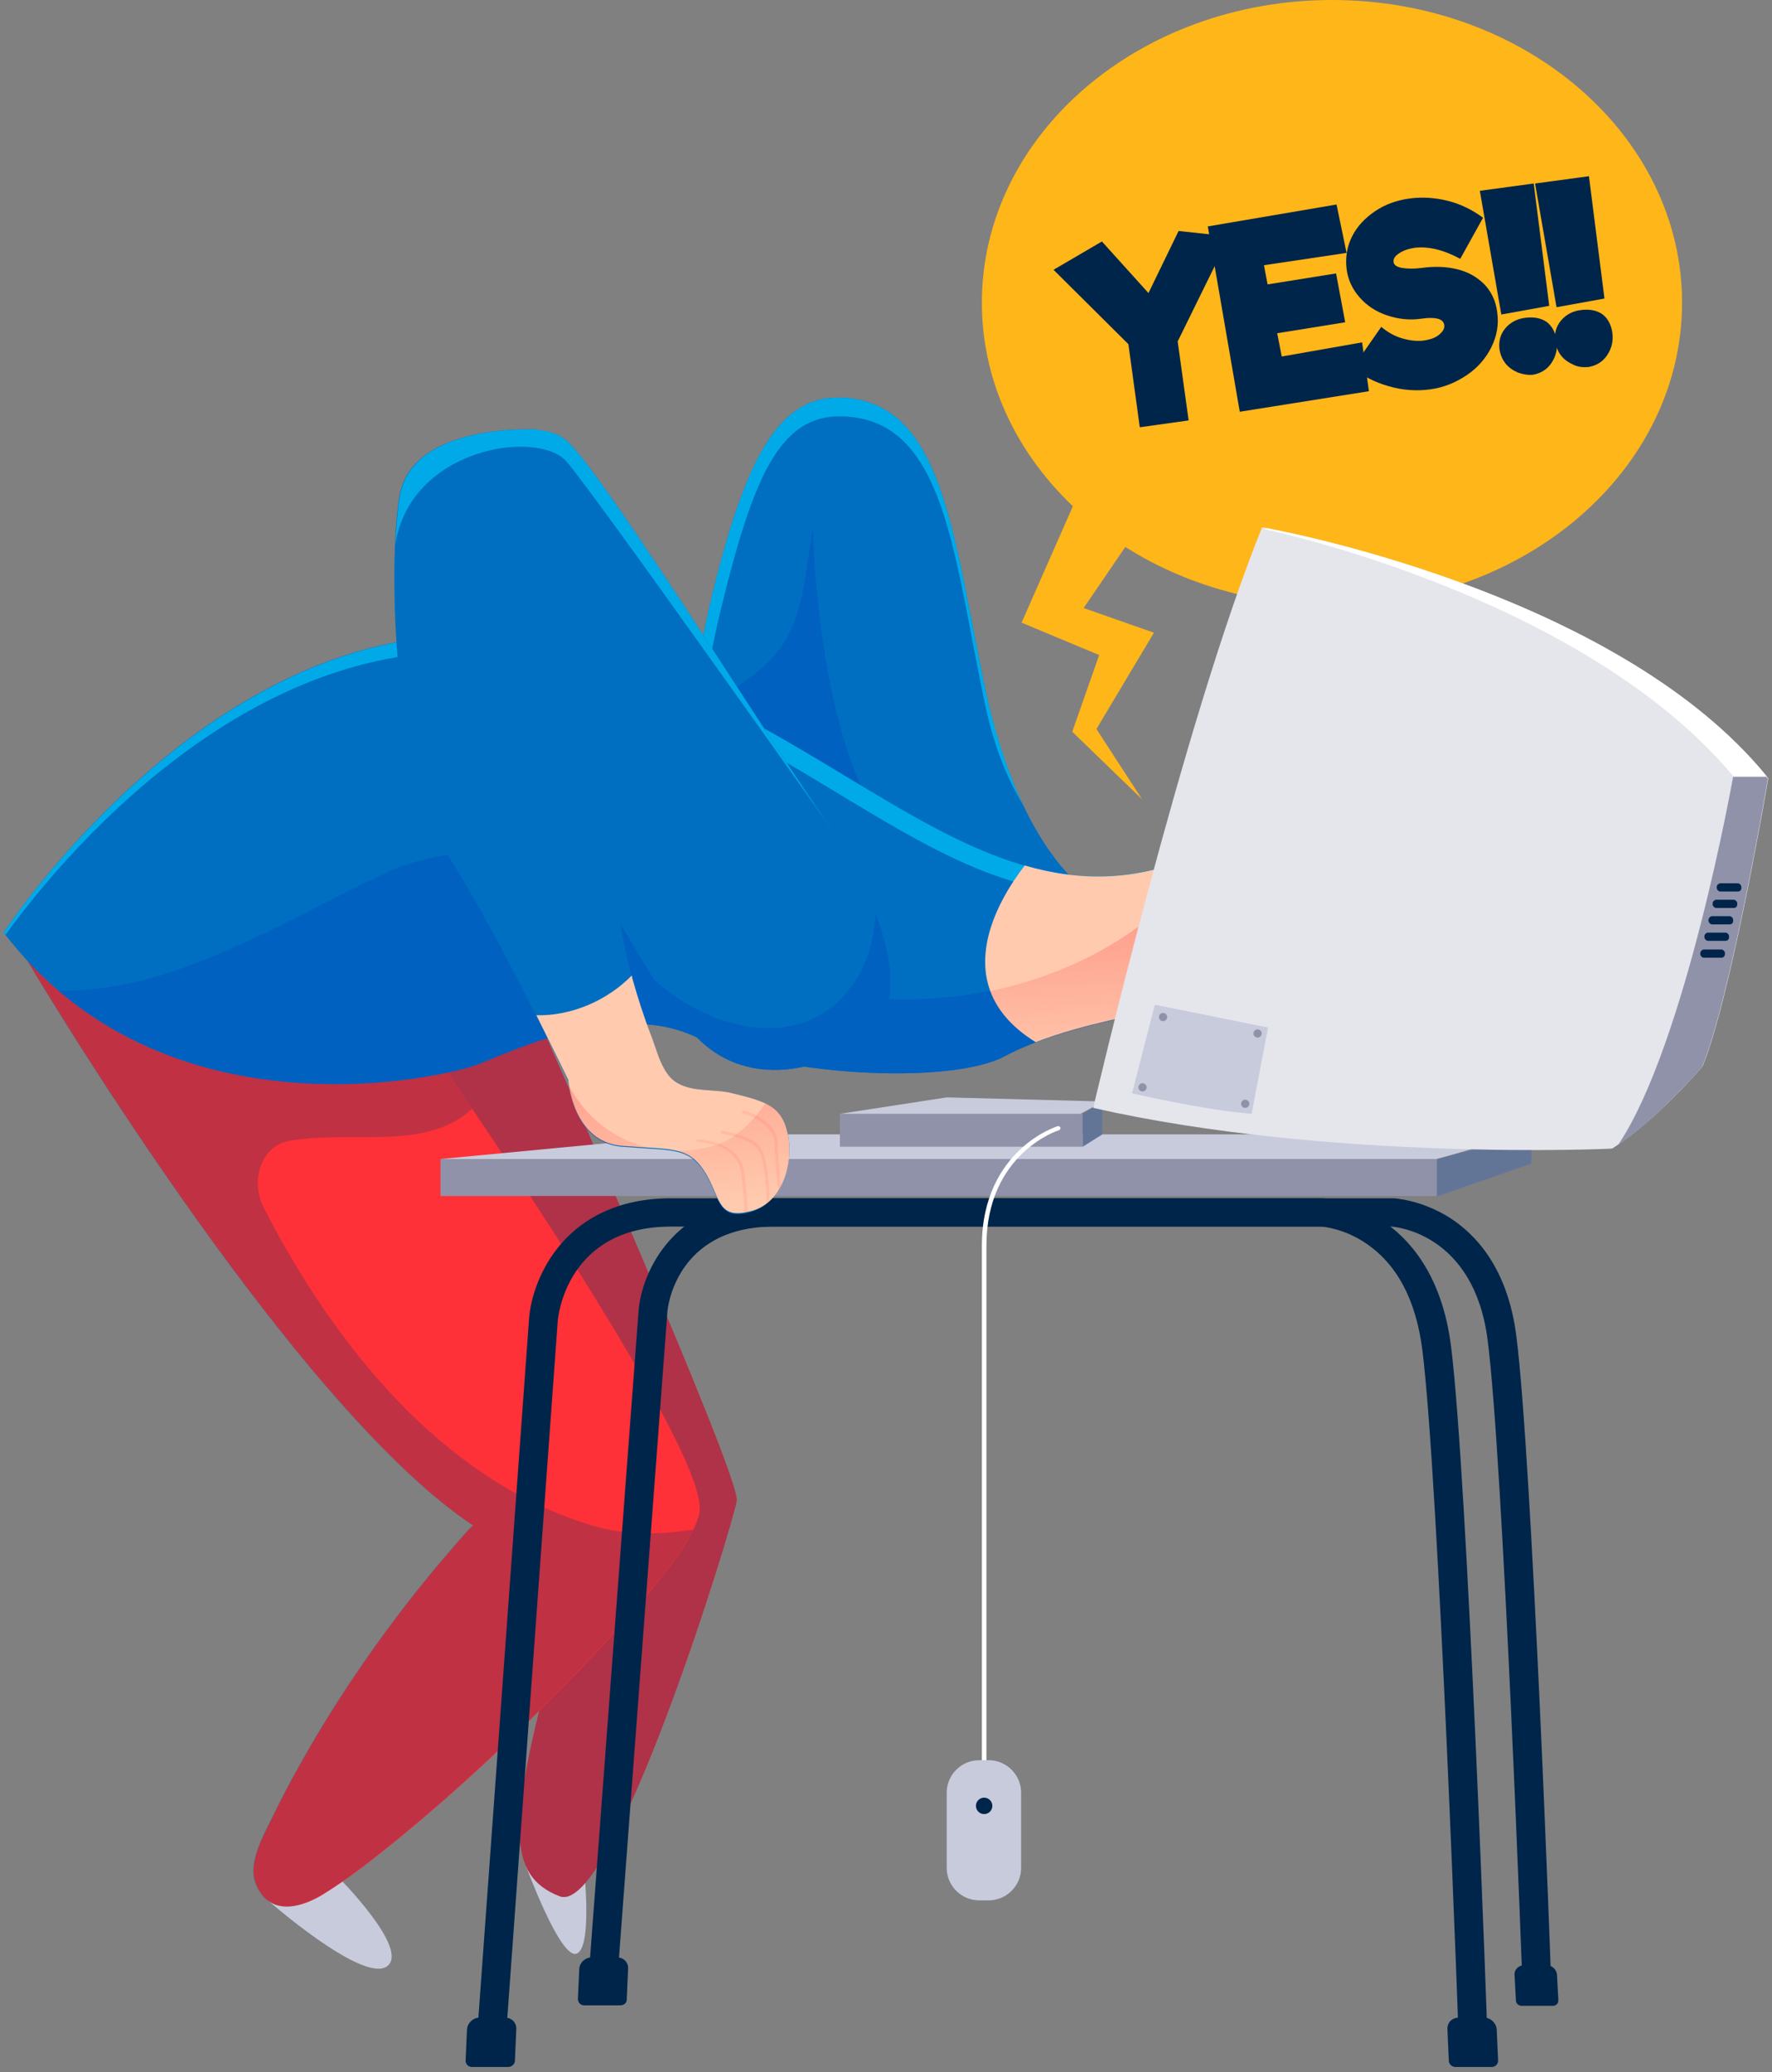 <svg width="248" height="290" viewBox="0 0 248 290" fill="none" xmlns="http://www.w3.org/2000/svg">
<rect x="0" y="0" width="248" height="290" fill="#808080" stroke="none"/>
<path d="M186.414 84.708C213.475 84.708 235.412 65.746 235.412 42.354C235.412 18.962 213.475 0 186.414 0C159.354 0 137.417 18.962 137.417 42.354C137.417 65.746 159.354 84.708 186.414 84.708Z" fill="#FFB618"/>
<path d="M153.195 63.946L142.974 87.136L153.834 91.671L150.065 102.403L159.839 111.858L153.45 102.02L161.5 88.541L151.662 85.091L163.16 68.226L153.195 63.946Z" fill="#FFB618"/>
<path d="M36.994 265.495C37.441 265.942 50.664 277.505 54.114 275.205C57.564 272.906 47.215 262.557 47.215 262.557L36.994 265.495Z" fill="#C8CBDC"/>
<path d="M73.596 261.088C73.596 261.088 78.324 273.992 80.624 273.417C82.923 272.842 81.773 261.918 81.773 261.918L73.596 261.088Z" fill="#C8CBDC"/>
<path d="M74.875 141.5C74.875 141.5 103.686 206.596 103.111 210.046C102.537 213.495 85.799 268.243 78.325 265.368C70.851 262.493 71.426 255.019 76.6 234.832C81.775 214.645 46.065 146.1 46.065 146.1L74.875 141.5Z" fill="#FD3137"/>
<path opacity="0.31" d="M74.875 141.5C74.875 141.5 103.686 206.596 103.111 210.046C102.537 213.495 85.799 268.243 78.325 265.368C70.851 262.493 71.426 255.019 76.6 234.832C81.775 214.645 46.065 146.1 46.065 146.1L74.875 141.5Z" fill="#00346E"/>
<path d="M151.533 124.188C151.533 124.188 142.59 118.119 137.99 96.846C133.391 75.509 132.241 55.961 117.548 55.642C108.924 55.45 104.324 64.266 99.661 83.303C95.061 102.34 95.636 119.588 95.636 119.588L142.909 138.05L151.533 124.188Z" fill="#006FC2"/>
<path d="M100.811 85.603C105.41 66.566 109.179 58.069 117.803 58.261C132.496 58.58 133.391 77.873 137.99 99.146C139.204 104.703 141.057 109.111 143.165 112.625C141.312 108.664 139.46 103.49 137.99 96.846C133.391 75.509 132.241 55.961 117.548 55.642C108.924 55.45 104.324 64.266 99.661 83.303C95.061 102.34 95.636 119.588 95.636 119.588L96.786 120.035C96.786 115.052 97.106 100.87 100.811 85.603Z" fill="#00AAE8"/>
<path d="M113.778 73.784C113.906 79.278 114.417 84.772 115.248 90.266C115.95 94.929 116.909 99.593 118.314 104.128C119.017 106.364 119.783 108.536 120.805 110.644C121.38 111.858 124 114.733 121.955 115.627C121.061 116.01 120.039 115.691 119.145 115.436C115.695 114.413 112.117 113.966 108.54 114.03C106.24 114.094 104.004 114.413 101.705 114.158C99.469 113.902 97.169 113.008 95.827 111.155C94.294 108.983 94.358 106.109 94.805 103.49C94.933 102.595 95.189 101.637 95.7 100.87C96.275 100.104 97.169 99.593 97.999 99.082C101.513 97.101 105.154 95.121 107.965 92.182C112.629 87.327 112.629 80.045 113.778 73.784Z" fill="#0061C1"/>
<path d="M3.837 134.409C3.837 134.409 40.314 196.247 66.25 213.496C66.059 213.368 61.97 218.287 61.715 218.542C57.882 223.078 54.304 227.805 50.919 232.66C47.788 237.196 44.85 241.859 42.167 246.651C40.633 249.334 39.228 252.081 37.886 254.828C36.673 257.319 34.629 260.96 35.906 263.835C37.759 268.051 41.911 267.093 45.105 265.177C48.746 262.941 52.132 260.258 55.454 257.574C64.462 250.228 72.958 242.179 81.007 233.81C84.648 230.041 88.226 226.144 91.548 221.992C93.72 219.309 96.083 216.434 97.425 213.176C97.68 212.537 97.936 211.899 97.936 211.26C98.511 201.486 59.926 146.164 59.926 146.164L3.837 134.409Z" fill="#FD3137"/>
<path opacity="0.24" d="M82.095 213.24C61.908 206.916 46.959 188.454 37.121 169.417C34.822 165.392 36.547 160.218 40.571 159.643C49.323 158.11 59.544 161.176 66.06 155.171C62.355 149.677 59.864 146.1 59.864 146.1L3.775 134.409C3.775 134.409 40.252 196.247 66.188 213.496C65.996 213.368 61.908 218.287 61.652 218.542C57.819 223.078 54.242 227.805 50.856 232.66C47.726 237.196 44.787 241.859 42.104 246.651C40.571 249.334 39.166 252.081 37.824 254.828C36.611 257.319 34.566 260.96 35.844 263.835C37.697 268.051 41.849 267.093 45.043 265.177C48.684 262.941 52.07 260.258 55.392 257.574C64.399 250.228 72.896 242.179 80.945 233.81C84.586 230.041 88.164 226.144 91.486 221.992C93.466 219.564 95.638 216.945 96.979 214.071C91.677 214.901 86.503 214.773 82.095 213.24Z" fill="#00346E"/>
<path d="M201.106 162.197H61.651V167.372H201.106V162.197Z" fill="#9092A9"/>
<path d="M61.651 162.198L97.936 158.748H213.18L201.106 162.198H61.651Z" fill="#C8CBDC"/>
<path d="M201.107 167.436L214.33 162.837V158.748L201.107 162.198V167.436Z" fill="#9092A9"/>
<path opacity="0.31" d="M201.107 167.436L214.33 162.837V158.748L201.107 162.198V167.436Z" fill="#00346E"/>
<path d="M151.533 155.873H117.548V160.473H151.533V155.873Z" fill="#9092A9"/>
<path d="M151.533 160.473L154.28 158.748V154.148L151.533 155.873V160.473Z" fill="#9092A9"/>
<path opacity="0.31" d="M151.533 160.473L154.28 158.748V154.148L151.533 155.873V160.473Z" fill="#00346E"/>
<path d="M117.548 155.873L132.496 153.573L154.408 154.148L151.214 155.873H117.548Z" fill="#C8CBDC"/>
<path d="M161.308 141.5C159.583 142.074 148.084 143.799 140.546 147.824C133.072 151.848 108.733 150.635 97.553 145.205C86.374 139.775 71.425 147.249 66.762 148.974C62.162 150.699 22.939 159.898 0.516 130.512C0.516 130.512 31.627 82.664 73.725 89.627C115.76 96.526 135.947 133.45 167.632 119.588L161.308 141.5Z" fill="#006FC2"/>
<path d="M73.725 89.626C31.691 82.727 0.516 130.511 0.516 130.511C0.58 130.639 0.644 130.703 0.771 130.831C7.224 121.823 35.715 85.857 72.575 91.926C114.61 98.826 134.797 135.75 166.482 121.887L160.797 141.627C160.989 141.563 161.18 141.499 161.308 141.499L167.632 119.587C136.01 133.386 115.824 96.526 73.725 89.626Z" fill="#00AAE8"/>
<path d="M91.293 127.957C80.369 118.758 64.781 117.033 53.858 122.207C39.548 128.915 24.024 139.008 8.182 138.625C30.924 158.045 62.673 150.571 66.826 148.974C71.425 147.249 86.438 139.775 97.617 145.205C108.796 150.635 133.136 151.849 140.61 147.824C148.084 143.799 159.647 142.075 161.372 141.5L166.802 122.846C148.787 143.48 113.204 145.524 91.293 127.957Z" fill="#0061C1"/>
<path d="M167.695 119.588C158.944 123.421 151.086 123.357 143.42 121.121C139.651 125.976 132.368 138.05 144.953 145.844C151.916 143.161 159.902 141.947 161.307 141.436L167.695 119.588Z" fill="#FFCAAE"/>
<path d="M138.567 138.689C139.525 141.244 141.442 143.736 144.955 145.908C145.147 145.844 145.338 145.78 145.594 145.652H145.658C145.849 145.588 146.041 145.525 146.297 145.461H146.361C151.918 143.544 157.796 142.394 160.287 141.819C160.415 141.819 160.479 141.755 160.606 141.755H160.67C160.734 141.755 160.798 141.755 160.862 141.692H160.926C160.99 141.692 161.053 141.692 161.117 141.628H161.181C161.245 141.628 161.309 141.564 161.373 141.564L166.803 122.91C159.52 131.151 149.427 136.453 138.567 138.689Z" fill="url(#paint0_linear_13258_6642)"/>
<path d="M86.245 279.102L82.221 278.783L89.375 183.406C89.823 177.976 94.358 167.691 108.348 167.691H194.973C195.101 167.691 198.87 167.883 202.83 170.374C206.472 172.674 211.007 177.402 212.221 186.984C214.393 203.913 217.076 275.78 217.14 278.847L213.116 278.975C213.116 278.208 210.369 204.232 208.197 187.495C206.28 172.674 195.42 171.716 194.781 171.652H108.348C94.55 171.652 93.4 183.151 93.4 183.662L86.245 279.102Z" fill="#00254A"/>
<path d="M70.594 287.982L66.569 287.663L74.044 184.556C74.491 178.743 79.218 167.691 93.911 167.691H185.007C185.135 167.691 200.595 168.586 203.086 188.453C205.386 206.787 208.197 284.468 208.261 287.726L204.236 287.854C204.236 287.024 201.361 207.043 199.061 188.9C198.167 181.873 195.484 176.827 191.012 173.888C188.01 171.908 185.135 171.652 184.88 171.652H93.911C79.346 171.652 78.132 184.237 78.068 184.748L70.594 287.982Z" fill="#00254A"/>
<path d="M137.736 248.95C137.608 248.95 137.417 248.822 137.417 248.63V174.335C137.417 167.372 140.291 163.22 142.719 160.92C145.338 158.429 147.893 157.662 148.021 157.598C148.149 157.534 148.34 157.662 148.404 157.79C148.468 157.917 148.34 158.109 148.213 158.173C148.085 158.173 138.055 161.431 138.055 174.335V248.694C137.991 248.822 137.864 248.95 137.736 248.95Z" fill="white"/>
<path d="M138.375 265.942H137.034C134.542 265.942 132.498 263.898 132.498 261.406V250.866C132.498 248.374 134.542 246.33 137.034 246.33H138.375C140.867 246.33 142.911 248.374 142.911 250.866V261.406C142.911 263.898 140.867 265.942 138.375 265.942Z" fill="#C8CBDC"/>
<path d="M137.735 253.868C138.37 253.868 138.885 253.353 138.885 252.718C138.885 252.083 138.37 251.568 137.735 251.568C137.1 251.568 136.585 252.083 136.585 252.718C136.585 253.353 137.1 253.868 137.735 253.868Z" fill="#00254A"/>
<path d="M153.002 155.043C153.002 155.043 165.651 100.87 176.639 73.784C176.639 73.784 226.211 82.408 247.484 108.92C247.484 108.92 242.31 139.455 238.285 149.229C238.285 149.229 231.961 156.704 225.636 160.728C225.573 160.792 185.838 162.517 153.002 155.043Z" fill="#E5E5EC"/>
<path d="M177.277 73.912L176.893 74.04C176.893 74.04 221.292 83.239 242.564 108.6H247.228C227.233 84.133 183.154 74.998 177.277 73.912Z" fill="white"/>
<path d="M242.565 108.664C242.565 108.664 235.922 146.163 226.467 160.217C232.472 156.065 238.221 149.293 238.221 149.293C242.246 139.519 247.42 108.983 247.42 108.983C247.357 108.92 247.293 108.792 247.165 108.728H247.101H242.565V108.664Z" fill="#9092A9"/>
<path d="M161.626 140.604L158.432 152.998C158.432 152.998 168.206 155.297 175.169 155.872L177.469 143.799L161.626 140.604Z" fill="#C8CBDC"/>
<path d="M162.775 142.905C163.093 142.905 163.35 142.647 163.35 142.33C163.35 142.012 163.093 141.755 162.775 141.755C162.458 141.755 162.2 142.012 162.2 142.33C162.2 142.647 162.458 142.905 162.775 142.905Z" fill="#9092A9"/>
<path d="M176.001 145.205C176.318 145.205 176.576 144.947 176.576 144.63C176.576 144.312 176.318 144.055 176.001 144.055C175.683 144.055 175.426 144.312 175.426 144.63C175.426 144.947 175.683 145.205 176.001 145.205Z" fill="#9092A9"/>
<path d="M174.274 155.042C174.592 155.042 174.849 154.785 174.849 154.468C174.849 154.15 174.592 153.893 174.274 153.893C173.957 153.893 173.699 154.15 173.699 154.468C173.699 154.785 173.957 155.042 174.274 155.042Z" fill="#9092A9"/>
<path d="M159.9 152.743C160.218 152.743 160.475 152.485 160.475 152.168C160.475 151.85 160.218 151.593 159.9 151.593C159.583 151.593 159.325 151.85 159.325 152.168C159.325 152.485 159.583 152.743 159.9 152.743Z" fill="#9092A9"/>
<path d="M243.203 124.762H240.776C240.52 124.762 240.265 124.507 240.265 124.251V124.123C240.265 123.868 240.52 123.612 240.776 123.612H243.203C243.459 123.612 243.714 123.868 243.714 124.123V124.251C243.714 124.571 243.523 124.762 243.203 124.762Z" fill="#00254A"/>
<path d="M242.627 127.062H240.199C239.944 127.062 239.688 126.806 239.688 126.551V126.423C239.688 126.168 239.944 125.912 240.199 125.912H242.627C242.882 125.912 243.138 126.168 243.138 126.423V126.551C243.138 126.87 242.946 127.062 242.627 127.062Z" fill="#00254A"/>
<path d="M242.053 129.362H239.625C239.37 129.362 239.114 129.106 239.114 128.851V128.723C239.114 128.467 239.37 128.212 239.625 128.212H242.053C242.308 128.212 242.564 128.467 242.564 128.723V128.851C242.564 129.17 242.372 129.362 242.053 129.362Z" fill="#00254A"/>
<path d="M241.476 131.662H239.049C238.793 131.662 238.538 131.406 238.538 131.151V131.023C238.538 130.767 238.793 130.512 239.049 130.512H241.476C241.732 130.512 241.987 130.767 241.987 131.023V131.151C241.987 131.47 241.796 131.662 241.476 131.662Z" fill="#00254A"/>
<path d="M240.902 134.025H238.475C238.219 134.025 237.964 133.769 237.964 133.514V133.386C237.964 133.131 238.219 132.875 238.475 132.875H240.902C241.158 132.875 241.414 133.131 241.414 133.386V133.514C241.414 133.769 241.222 134.025 240.902 134.025Z" fill="#00254A"/>
<path d="M71.426 99.401C71.681 99.912 89.888 138.561 98.512 146.099C107.136 153.574 119.274 147.824 122.723 143.8C126.173 139.775 125.598 129.426 115.249 114.414C104.9 99.401 83.563 64.841 78.964 61.391C74.3 57.941 51.878 59.091 71.426 99.401Z" fill="#006FC2"/>
<path d="M122.531 127.765C122.34 131.598 121.318 135.239 118.954 138.305C112.374 147.121 99.725 144.502 91.548 137.091C94.168 141.116 96.531 144.374 98.511 146.099C107.136 153.573 119.273 147.824 122.723 143.799C125.023 141.116 125.534 135.622 122.531 127.765Z" fill="#0061C1"/>
<path d="M93.018 149.74C92.188 148.335 91.74 146.546 91.165 145.077C90.143 142.458 89.313 139.839 88.546 137.156C87.077 131.789 86.183 126.296 85.863 120.738C84.713 102.851 84.266 76.148 75.259 60.113C75.259 60.113 57.627 59.027 55.902 69.44C54.178 79.789 55.327 108.6 62.227 119.013C69.126 129.426 79.539 151.274 79.539 151.274C79.539 151.274 80.114 159.898 87.013 160.473C93.912 161.048 96.212 160.473 98.512 163.922C100.812 167.372 100.237 170.822 104.836 169.672C109.436 168.522 111.097 162.772 110.266 158.748C109.436 154.723 107.136 154.148 102.536 152.998C100.109 152.36 97.106 152.871 94.871 151.593C94.04 151.146 93.465 150.507 93.018 149.74Z" fill="#006FC2"/>
<path d="M110.265 158.748C109.435 154.723 107.135 154.148 102.536 152.998C100.108 152.359 97.106 152.871 94.87 151.593C94.039 151.146 93.464 150.443 93.017 149.676C92.187 148.271 91.74 146.482 91.165 145.013C90.142 142.394 89.312 139.775 88.545 137.092C88.481 136.9 88.481 136.708 88.418 136.517C84.904 140.094 79.857 142.202 75.066 142.074C77.685 147.313 79.538 151.146 79.538 151.146C79.538 151.146 80.113 159.77 87.012 160.345C93.912 160.92 96.211 160.345 98.511 163.794C100.811 167.244 100.236 170.694 104.835 169.544C109.499 168.586 111.096 162.836 110.265 158.748Z" fill="#FFCAAE"/>
<path d="M110.265 158.748C109.818 156.385 108.796 155.235 107.135 154.404C105.346 156.896 103.366 159.068 100.491 160.154C98.447 160.856 96.338 161.112 94.358 161.048C96.147 161.431 97.297 162.134 98.51 163.859C100.81 167.309 100.235 170.758 104.835 169.608C109.498 168.586 111.095 162.837 110.265 158.748Z" fill="url(#paint1_linear_13258_6642)"/>
<path d="M79.538 151.721C79.793 153.509 81.007 160.025 87.012 160.473C88.801 160.6 90.206 160.664 91.484 160.792C86.373 159.77 81.901 156.512 79.538 151.721Z" fill="url(#paint2_linear_13258_6642)"/>
<path d="M115.249 114.413C104.9 99.401 83.563 64.841 78.964 61.391C78.197 60.816 76.856 60.305 75.323 60.177V60.113C75.323 60.113 57.691 59.027 55.966 69.44C55.647 71.229 55.455 73.593 55.327 76.276C57.308 62.669 75.259 59.986 79.283 64.585C83.244 69.121 115.632 115.052 116.463 116.138C116.016 115.563 115.632 114.988 115.249 114.413Z" fill="#00AAE8"/>
<g opacity="0.3">
<path opacity="0.3" d="M107.709 168.139C107.709 165.2 107.198 161.751 106.495 160.665C105.281 158.876 101.321 158.301 101.129 158.237C101.001 158.237 100.874 158.301 100.874 158.429C100.874 158.557 100.937 158.684 101.065 158.684C101.129 158.684 105.026 159.259 106.112 160.92C106.815 161.942 107.326 165.584 107.262 168.522C107.453 168.395 107.581 168.267 107.709 168.139Z" fill="#FD3137"/>
<path opacity="0.3" d="M109.115 164.178C108.987 162.708 108.86 161.367 108.86 160.217C108.86 156.64 104.26 155.426 104.069 155.426C103.941 155.426 103.813 155.49 103.813 155.554C103.813 155.681 103.877 155.809 103.941 155.809C104.005 155.809 108.413 156.959 108.413 160.217C108.413 161.367 108.54 162.772 108.668 164.242C108.732 165.072 108.86 165.903 108.924 166.733C109.051 166.541 109.179 166.286 109.307 166.094C109.243 165.391 109.179 164.753 109.115 164.178Z" fill="#FD3137"/>
<path opacity="0.3" d="M104.196 164.241C103.621 159.514 97.68 159.45 97.616 159.45C97.489 159.45 97.425 159.578 97.425 159.642C97.425 159.706 97.553 159.833 97.616 159.833C97.872 159.833 103.174 159.897 103.749 164.241C104.005 166.541 104.132 168.394 104.196 169.799C104.324 169.799 104.452 169.735 104.644 169.735C104.644 168.138 104.452 166.094 104.196 164.241Z" fill="#FD3137"/>
</g>
<path d="M71.105 289.26H66.059C65.548 289.26 65.164 288.876 65.164 288.365L65.356 284.021C65.42 283.127 66.186 282.36 67.081 282.36H70.722C71.616 282.36 72.319 283.063 72.255 284.021L72.064 288.365C72.064 288.876 71.616 289.26 71.105 289.26Z" fill="#00254A"/>
<path d="M86.821 280.635H81.775C81.264 280.635 80.88 280.252 80.88 279.741L81.072 275.525C81.136 274.63 81.903 273.928 82.797 273.928H86.374C87.269 273.928 87.971 274.63 87.907 275.525L87.716 279.741C87.78 280.252 87.332 280.635 86.821 280.635Z" fill="#00254A"/>
<path d="M203.725 289.26H208.772C209.283 289.26 209.667 288.876 209.667 288.365L209.475 284.021C209.411 283.127 208.644 282.36 207.75 282.36H204.109C203.214 282.36 202.512 283.063 202.576 284.021L202.767 288.365C202.767 288.876 203.214 289.26 203.725 289.26Z" fill="#00254A"/>
<path d="M212.988 280.699H217.332C217.779 280.699 218.099 280.38 218.099 279.933L217.907 276.355C217.843 275.589 217.204 275.014 216.438 275.014H213.308C212.541 275.014 211.902 275.653 211.966 276.355L212.158 279.933C212.158 280.38 212.541 280.699 212.988 280.699Z" fill="#00254A"/>
<path d="M164.822 47.784L166.355 58.835L159.52 59.794L157.923 48.167L147.446 37.754L154.218 33.794L160.734 41.012L164.95 32.324L172.041 33.091L164.822 47.784Z" fill="#00254A"/>
<path d="M190.631 47.912L191.589 54.747L173.511 57.622L169.039 31.686L187.054 28.619L188.459 35.391L176.896 37.115L177.407 39.799L186.99 38.265L188.267 45.101L178.749 46.634L179.388 49.892L190.631 47.912Z" fill="#00254A"/>
<path d="M194.337 54.044C192.357 53.469 190.696 52.639 189.354 51.425L193.315 45.739C194.145 46.442 195.104 47.017 196.19 47.337C197.276 47.656 198.298 47.784 199.256 47.656C200.15 47.528 200.917 47.273 201.428 46.825C201.939 46.378 202.195 45.995 202.131 45.484C202.067 45.037 201.747 44.717 201.172 44.59C200.597 44.462 199.895 44.462 199 44.59C197.276 44.845 195.679 44.653 194.145 44.142C192.612 43.631 191.335 42.801 190.312 41.651C189.29 40.501 188.651 39.16 188.46 37.626C188.268 36.029 188.524 34.496 189.226 33.091C189.929 31.685 191.015 30.535 192.42 29.577C193.826 28.619 195.423 28.044 197.212 27.788C199 27.533 200.853 27.661 202.642 28.108C204.43 28.555 206.091 29.386 207.561 30.471L204.367 36.221C202.003 34.943 199.831 34.432 197.914 34.688C197.084 34.816 196.381 35.071 195.806 35.454C195.231 35.838 194.976 36.221 195.04 36.668C195.104 37.115 195.487 37.371 196.253 37.499C197.02 37.626 197.914 37.626 198.937 37.499C200.789 37.243 202.45 37.307 203.983 37.69C205.516 38.074 206.73 38.776 207.752 39.798C208.711 40.82 209.349 42.098 209.541 43.695C209.797 45.42 209.477 47.081 208.711 48.614C207.944 50.147 206.794 51.489 205.261 52.511C203.728 53.533 202.067 54.236 200.15 54.491C198.234 54.747 196.317 54.619 194.337 54.044Z" fill="#00254A"/>
<path d="M212.414 52.127C211.711 51.808 211.136 51.424 210.689 50.849C210.242 50.274 209.986 49.636 209.858 48.869C209.731 47.719 209.986 46.761 210.689 45.93C211.391 45.1 212.35 44.589 213.563 44.461C214.713 44.333 215.672 44.525 216.438 45.036C217.205 45.611 217.652 46.441 217.844 47.528C218.035 48.741 217.78 49.827 217.141 50.785C216.502 51.744 215.608 52.255 214.522 52.446C213.819 52.51 213.116 52.383 212.414 52.127ZM207.111 26.702L214.649 25.68L216.821 42.8L210.114 44.014L207.111 26.702Z" fill="#00254A"/>
<path d="M220.208 51.042C219.505 50.722 218.931 50.339 218.483 49.764C218.036 49.189 217.781 48.55 217.653 47.784C217.525 46.634 217.781 45.675 218.483 44.845C219.186 44.015 220.144 43.504 221.358 43.376C222.508 43.248 223.466 43.44 224.233 43.951C224.999 44.526 225.447 45.356 225.638 46.442C225.83 47.656 225.574 48.742 224.935 49.7C224.297 50.658 223.402 51.169 222.316 51.361C221.55 51.425 220.847 51.361 220.208 51.042ZM214.842 25.68L222.38 24.658L224.552 41.779L217.845 42.992L214.842 25.68Z" fill="#00254A"/>
<defs>
<linearGradient id="paint0_linear_13258_6642" x1="151.654" y1="105.234" x2="153.463" y2="150.093" gradientUnits="userSpaceOnUse">
<stop stop-color="#FD3137" stop-opacity="0.6"/>
<stop offset="1" stop-color="#FD3137" stop-opacity="0"/>
</linearGradient>
<linearGradient id="paint1_linear_13258_6642" x1="96.921" y1="124.343" x2="103.558" y2="168.068" gradientUnits="userSpaceOnUse">
<stop stop-color="#FD3137" stop-opacity="0.6"/>
<stop offset="1" stop-color="#FD3137" stop-opacity="0"/>
</linearGradient>
<linearGradient id="paint2_linear_13258_6642" x1="81.033" y1="126.755" x2="87.669" y2="170.479" gradientUnits="userSpaceOnUse">
<stop stop-color="#FD3137" stop-opacity="0.6"/>
<stop offset="1" stop-color="#FD3137" stop-opacity="0"/>
</linearGradient>
</defs>
</svg>
